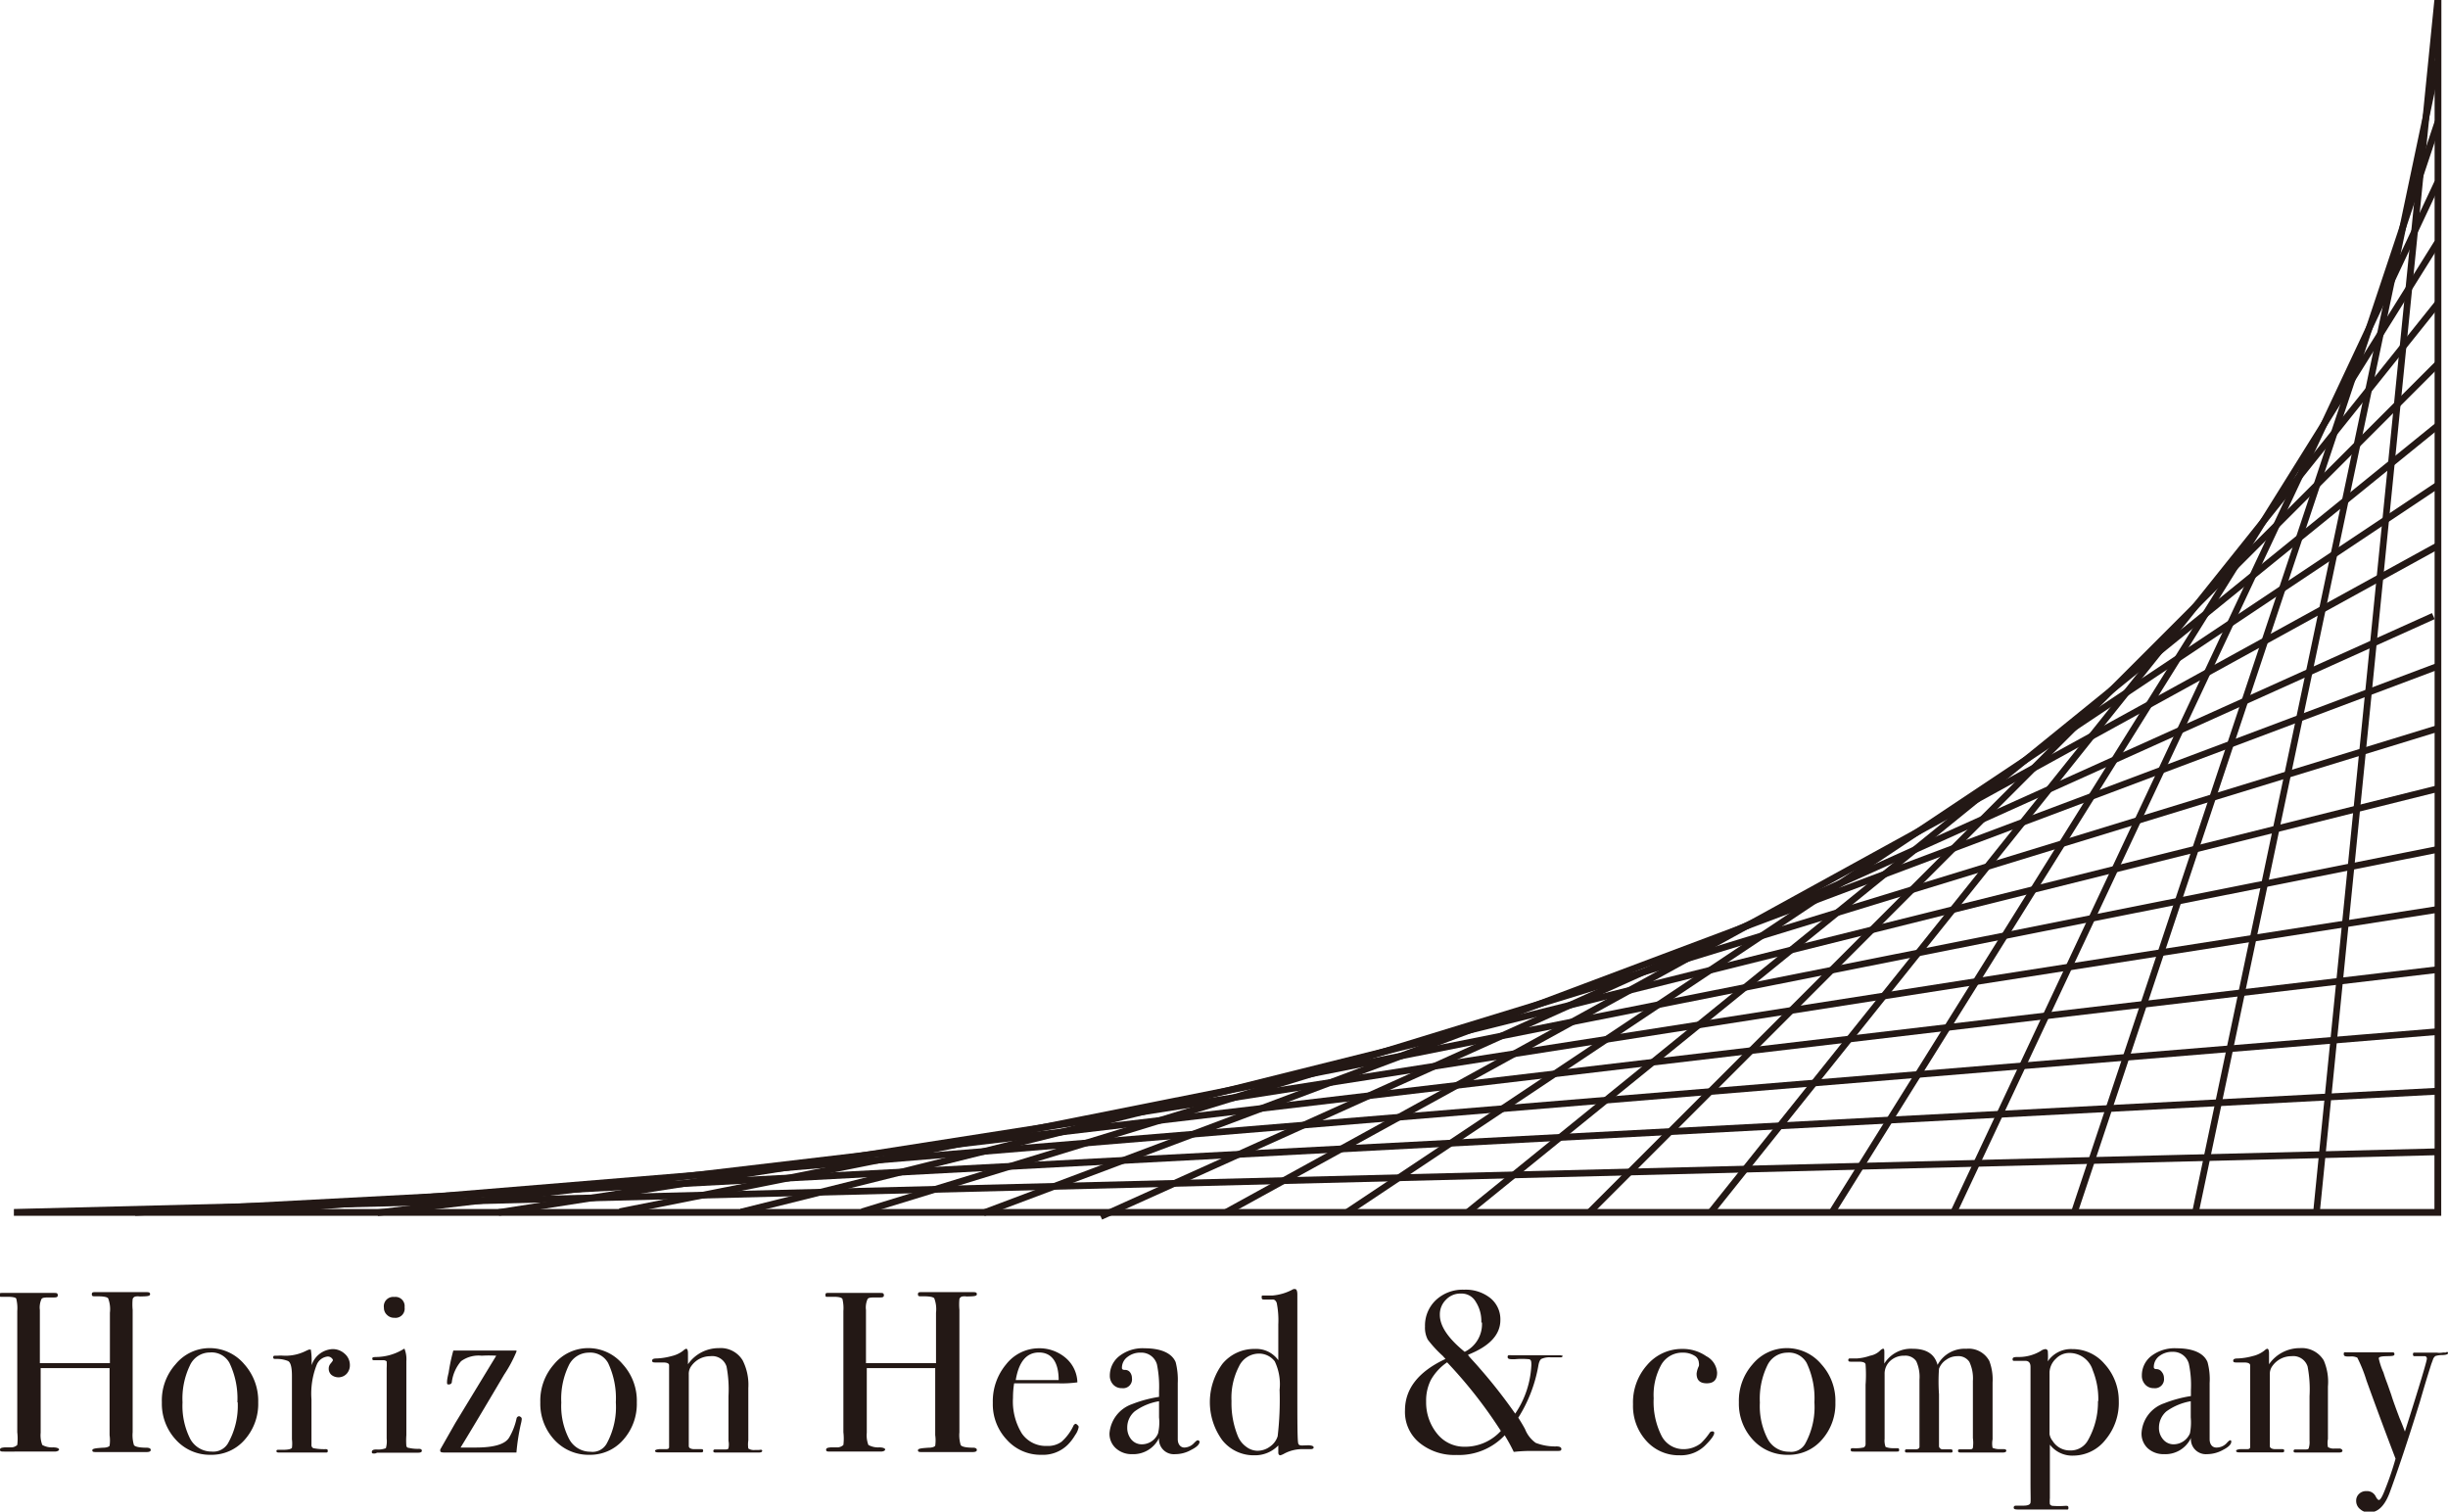 <svg xmlns="http://www.w3.org/2000/svg" width="151.69" height="93.66" viewBox="0 0 151.69 93.66"><defs><style>.cls-1{fill:#231815;}</style></defs><g id="レイヤー_2" data-name="レイヤー 2"><g id="ロゴ"><path class="cls-1" d="M9.34,89.84c0,.09-.09.13-.27.13H6c-.19,0-.28,0-.28-.11s.22-.13.66-.16c.23,0,.37-.06.41-.12a2.37,2.37,0,0,0,0-.66V84.77H2.52v4a1.68,1.68,0,0,0,.1.76,1.24,1.24,0,0,0,.67.15c.25,0,.37.07.37.13s-.09.13-.28.13H.28c-.19,0-.28,0-.28-.11s.09-.13.28-.15l.39,0a.56.56,0,0,0,.4-.15,3.32,3.32,0,0,0,0-.79V81.23a2.42,2.42,0,0,0-.06-.75c0-.08-.19-.12-.45-.13l-.52,0s-.08,0-.08-.12.06-.12.19-.12l.24,0q.36,0,1.68,0c.48,0,.82,0,1,0l.26,0c.17,0,.25,0,.25.15s-.15.13-.46.13-.49,0-.55.1a1.26,1.26,0,0,0-.1.68v3.29H6.81V81.34a1.89,1.89,0,0,0-.11-.9c-.08-.09-.34-.13-.8-.12-.14,0-.21,0-.21-.13s.08-.13.24-.13H9c.2,0,.3,0,.3.13s-.21.13-.63.14a.91.91,0,0,0-.27,0,.23.23,0,0,0-.18.16,3.62,3.62,0,0,0,0,.67v7.58a2.14,2.14,0,0,0,.08.8c.09.11.36.16.81.16C9.26,89.71,9.34,89.75,9.34,89.84Z"/><path class="cls-1" d="M16,86.89a3.34,3.34,0,0,1-.84,2.32,2.71,2.71,0,0,1-2.09.93,2.84,2.84,0,0,1-2.17-.93,3.28,3.28,0,0,1-.87-2.32,3.35,3.35,0,0,1,.85-2.36,2.72,2.72,0,0,1,2.11-1,2.8,2.8,0,0,1,2.15,1A3.4,3.4,0,0,1,16,86.89Zm-1.29,0a5.09,5.09,0,0,0-.49-2.44A1.26,1.26,0,0,0,13,83.8a1.36,1.36,0,0,0-1.24.82,4.73,4.73,0,0,0-.45,2.27,4.54,4.54,0,0,0,.47,2.25,1.5,1.5,0,0,0,1.34.8,1.06,1.06,0,0,0,1-.5A4.71,4.71,0,0,0,14.73,86.88Z"/><path class="cls-1" d="M21.68,84.58a.77.77,0,0,1-.2.54.7.7,0,0,1-.94.07.5.5,0,0,1-.17-.38.47.47,0,0,1,.13-.34c.08-.1.13-.16.13-.2s-.11-.22-.32-.22a.82.82,0,0,0-.68.5,4.86,4.86,0,0,0-.33,2.16v2.81a.2.2,0,0,0,.12.21,3.52,3.52,0,0,0,.74.06c.1,0,.15,0,.15.11s-.06.1-.18.1H17.36c-.15,0-.23,0-.23-.09s.07-.08.19-.08h.2q.48,0,.57-.12a2.16,2.16,0,0,0,0-.53V85.24c0-.52-.08-.83-.24-.91a1.83,1.83,0,0,0-.75-.13c-.11,0-.17,0-.17-.1s.05-.1.15-.1h.1a3,3,0,0,1,.42,0l.19,0a2.81,2.81,0,0,0,1.17-.3l.18-.08.12,0a4,4,0,0,1,.05.69v.28a1.44,1.44,0,0,1,1.29-1,1.09,1.09,0,0,1,.75.28A.92.92,0,0,1,21.68,84.58Z"/><path class="cls-1" d="M26.14,89.89q0,.12-.24.12l-.34,0-.71,0H23.36a.29.29,0,0,1-.17.05c-.1,0-.15,0-.15-.1s.09-.15.28-.15a1.35,1.35,0,0,0,.59-.08,1.52,1.52,0,0,0,.05-.59V84.77a3.63,3.63,0,0,0,0-.42s-.08-.07-.18-.07h-.56c-.1,0-.15,0-.15-.1s.08-.09.23-.1a3.3,3.3,0,0,0,1.62-.44l.14-.08a1.74,1.74,0,0,1,.12.78v4.58a4.52,4.52,0,0,0,0,.67.15.15,0,0,0,.15.12,2.43,2.43,0,0,0,.62.06C26.08,89.77,26.14,89.81,26.14,89.89ZM25.07,81a.57.57,0,0,1-.64.65.61.61,0,0,1-.45-.18.58.58,0,0,1-.19-.44.58.58,0,0,1,.64-.67A.57.57,0,0,1,25.07,81Z"/><path class="cls-1" d="M32.33,87.93a1.89,1.89,0,0,1-.06.32A13.08,13.08,0,0,0,32,90H27.67c-.26,0-.39,0-.39-.11a.28.28,0,0,1,0-.08l.94-1.65L30.75,84a7,7,0,0,0-.9,0,1.85,1.85,0,0,0-1.28.34A2.46,2.46,0,0,0,28,85.61c0,.11-.09.17-.18.17s-.12,0-.12-.11,0-.22.1-.62a11.41,11.41,0,0,1,.29-1.37c.66,0,1.92,0,3.78,0H32a.14.14,0,0,1,0,.07,8.23,8.23,0,0,1-.76,1.42q-1.68,2.85-2.7,4.52h.93c1.13,0,1.83-.2,2.08-.62a3.94,3.94,0,0,0,.46-1.19.17.17,0,0,1,.17-.13C32.3,87.8,32.33,87.85,32.33,87.93Z"/><path class="cls-1" d="M39.46,86.89a3.34,3.34,0,0,1-.84,2.32,2.71,2.71,0,0,1-2.1.93,2.86,2.86,0,0,1-2.17-.93,3.28,3.28,0,0,1-.87-2.32,3.4,3.4,0,0,1,.85-2.36,2.74,2.74,0,0,1,2.12-1,2.78,2.78,0,0,1,2.14,1A3.36,3.36,0,0,1,39.46,86.89Zm-1.3,0a5.1,5.1,0,0,0-.48-2.44,1.26,1.26,0,0,0-1.2-.64,1.38,1.38,0,0,0-1.25.82,4.73,4.73,0,0,0-.45,2.27,4.43,4.43,0,0,0,.48,2.25,1.49,1.49,0,0,0,1.33.8,1,1,0,0,0,1-.5A4.71,4.71,0,0,0,38.16,86.88Z"/><path class="cls-1" d="M47.23,89.89c0,.07-.07.11-.22.11H44.39c-.12,0-.19,0-.19-.1a.09.09,0,0,1,.08-.09l.55,0c.18,0,.29,0,.31-.08a1.22,1.22,0,0,0,0-.46V86.51a7.55,7.55,0,0,0-.12-1.84.93.93,0,0,0-1-.64,1.44,1.44,0,0,0-1.19.62.81.81,0,0,0-.15.51V89.6c0,.11.11.18.31.19h.43c.1,0,.15,0,.15.1s-.06.1-.17.1h-2.6q-.21,0-.21-.09c0-.06.08-.09.26-.11h.35c.15,0,.23,0,.26-.1l0-.21v-3.1c0-1.08,0-1.68,0-1.79s-.13-.17-.35-.17h-.42c-.19,0-.28,0-.28-.11s.1-.14.3-.14a4.09,4.09,0,0,0,.92-.15,1.82,1.82,0,0,0,.7-.33c.09-.08.15-.12.2-.12s.1.09.1.27v.69a2.31,2.31,0,0,1,1.91-1,1.59,1.59,0,0,1,1.48.76A3.36,3.36,0,0,1,46.37,86v3.25a1.6,1.6,0,0,0,0,.5.64.64,0,0,0,.42.09h.25Q47.23,89.8,47.23,89.89Z"/><path class="cls-1" d="M60.53,89.84c0,.09-.09.13-.27.13h-3.1c-.19,0-.28,0-.28-.11s.22-.13.66-.16c.23,0,.37-.06.41-.12a2.37,2.37,0,0,0,0-.66V84.77H53.71v4a1.68,1.68,0,0,0,.1.76,1.24,1.24,0,0,0,.67.15c.25,0,.37.07.37.13s-.09.13-.28.13h-3.1c-.19,0-.28,0-.28-.11s.09-.13.28-.15l.39,0a.56.56,0,0,0,.4-.15,3.32,3.32,0,0,0,0-.79V81.23a2.42,2.42,0,0,0-.06-.75c-.05-.08-.2-.12-.45-.13l-.52,0c-.05,0-.08,0-.08-.12s.06-.12.18-.12l.25,0c.23,0,.8,0,1.68,0,.48,0,.82,0,1,0l.26,0c.17,0,.25,0,.25.15s-.15.13-.46.13-.49,0-.55.1a1.26,1.26,0,0,0-.1.68v3.29H58V81.34a1.89,1.89,0,0,0-.11-.9c-.08-.09-.34-.13-.8-.12-.14,0-.21,0-.21-.13s.08-.13.24-.13h3.11c.2,0,.3,0,.3.13s-.21.13-.63.14a.91.91,0,0,0-.27,0,.23.23,0,0,0-.18.16,3.62,3.62,0,0,0,0,.67v7.58a2.14,2.14,0,0,0,.08.8c.09.11.36.16.81.16C60.45,89.71,60.53,89.75,60.53,89.84Z"/><path class="cls-1" d="M66.84,88.42a1.22,1.22,0,0,1-.22.5,3,3,0,0,1-.45.59,2.18,2.18,0,0,1-1.64.63,2.8,2.8,0,0,1-2.14-.93,3.2,3.2,0,0,1-.87-2.29,3.56,3.56,0,0,1,.82-2.38,2.59,2.59,0,0,1,2-1,2.51,2.51,0,0,1,1.7.6,2.06,2.06,0,0,1,.72,1.51,6.86,6.86,0,0,1-1.21.06h-1l-1.71,0a5.72,5.72,0,0,0-.07.9,3.78,3.78,0,0,0,.55,2.21,1.8,1.8,0,0,0,1.55.77,1.43,1.43,0,0,0,.91-.26,3.06,3.06,0,0,0,.74-1,.18.18,0,0,1,.16-.11C66.8,88.32,66.84,88.35,66.84,88.42ZM65.6,85.51c0-1.14-.45-1.71-1.22-1.71s-1.25.57-1.44,1.71Z"/><path class="cls-1" d="M74.33,89.33c0,.16-.17.33-.51.5a2,2,0,0,1-1,.27.92.92,0,0,1-1-1,1.77,1.77,0,0,1-1.67,1,1.44,1.44,0,0,1-1-.36,1.2,1.2,0,0,1-.4-.94A2.09,2.09,0,0,1,70.15,87a7.86,7.86,0,0,1,1.67-.45v-.36a6.82,6.82,0,0,0-.13-1.65,1,1,0,0,0-1-.73,1.27,1.27,0,0,0-.83.27.83.83,0,0,0-.34.68q0,.12.18.12A.38.38,0,0,1,70,85a.59.59,0,0,1,.14.38.55.55,0,0,1-.62.63.7.7,0,0,1-.54-.22.79.79,0,0,1-.21-.56,1.53,1.53,0,0,1,.53-1.16,2.34,2.34,0,0,1,1.62-.53c1,0,1.69.29,1.93.86a4.4,4.4,0,0,1,.13,1.3V88.4c0,.44,0,.7,0,.77,0,.34.19.52.41.52A.85.85,0,0,0,74,89.4c.1-.1.17-.16.21-.16S74.33,89.27,74.33,89.33Zm-2.51-1.51v-1a3.53,3.53,0,0,0-1.51.63,1.3,1.3,0,0,0-.46,1,1.12,1.12,0,0,0,.26.75.84.84,0,0,0,.65.29,1.09,1.09,0,0,0,1-.68A3,3,0,0,0,71.82,87.82Z"/><path class="cls-1" d="M81.4,89.69c0,.06-.07.1-.2.1h-.43a2.37,2.37,0,0,0-1.18.27,1.1,1.1,0,0,1-.25.11c-.08,0-.13-.06-.13-.17l0-.44a2,2,0,0,1-1.46.61,2.49,2.49,0,0,1-2-.92,4,4,0,0,1,0-4.75,2.55,2.55,0,0,1,2-.92,1.68,1.68,0,0,1,1.46.7V82.06a5.45,5.45,0,0,0-.1-1.34c-.06-.14-.14-.21-.26-.2l-.49,0c-.12,0-.18,0-.18-.13s0-.12.15-.12h.52a3.21,3.21,0,0,0,1.3-.4l.1,0c.09,0,.14.12.14.34v5.62c0,2.25,0,3.46.06,3.62s.24.1.67.1C81.33,89.57,81.4,89.61,81.4,89.69Zm-2.11-3.58a3.28,3.28,0,0,0-.3-1.76,1.22,1.22,0,0,0-1-.48,1.37,1.37,0,0,0-1.22.8,4.22,4.22,0,0,0-.46,2.14,5.39,5.39,0,0,0,.4,2.19,1.52,1.52,0,0,0,.51.64,1.17,1.17,0,0,0,.69.25,1.31,1.31,0,0,0,.8-.27,1.22,1.22,0,0,0,.46-.63A19.3,19.3,0,0,0,79.29,86.11Z"/><path class="cls-1" d="M96.83,84a.1.1,0,0,1-.09.1l-.66,0a1.21,1.21,0,0,0-.57.1c-.09.06-.15.2-.19.44a8.87,8.87,0,0,1-1.24,3.2c.19.3.33.54.42.71a1.89,1.89,0,0,0,.66.85,3.34,3.34,0,0,0,1.29.22c.2,0,.3.06.3.16s-.07.12-.2.12-.68,0-1.31,0l-.44,0a9.58,9.58,0,0,0-1,.06,10.33,10.33,0,0,0-.49-.91l-.07-.12a3.9,3.9,0,0,1-3,1.22,3.42,3.42,0,0,1-2.29-.76,2.47,2.47,0,0,1-.89-2c0-1.35.84-2.41,2.51-3.19l-.18-.2A7.16,7.16,0,0,1,88.47,83a1.6,1.6,0,0,1-.17-.81A2.17,2.17,0,0,1,89,80.53a2.42,2.42,0,0,1,1.72-.62,2.45,2.45,0,0,1,1.63.52,1.69,1.69,0,0,1,.62,1.36c0,.9-.66,1.62-2,2.15,0,.07.29.34.71.83a32.22,32.22,0,0,1,2.21,2.82,5.82,5.82,0,0,0,1-3c0-.21,0-.33-.13-.37a4.47,4.47,0,0,0-.91,0c-.28,0-.43,0-.43-.14s.08-.11.25-.11h3Q96.83,84,96.83,84ZM93,88.66a28.67,28.67,0,0,0-3.33-4.25,3.27,3.27,0,0,0-1,1.08,2.82,2.82,0,0,0-.3,1.34,3.07,3.07,0,0,0,.68,2,2.14,2.14,0,0,0,1.7.81A3,3,0,0,0,93,88.66Zm-1.21-6.72a2.21,2.21,0,0,0-.35-1.29,1,1,0,0,0-.9-.5,1.22,1.22,0,0,0-.94.38,1.27,1.27,0,0,0-.38.94c0,.7.52,1.46,1.54,2.29A1.91,1.91,0,0,0,91.83,81.94Z"/><path class="cls-1" d="M106.4,85.05c0,.44-.21.66-.64.66s-.63-.2-.63-.6a1.41,1.41,0,0,1,.14-.47.49.49,0,0,0,0-.2A.54.54,0,0,0,105,84a1.36,1.36,0,0,0-.73-.19,1.5,1.5,0,0,0-1.33.75,3.88,3.88,0,0,0-.47,2.08,4.67,4.67,0,0,0,.49,2.33,1.52,1.52,0,0,0,1.37.82,1.74,1.74,0,0,0,1.07-.37,4,4,0,0,0,.55-.66.19.19,0,0,1,.13-.07c.09,0,.14,0,.14.11s-.16.36-.5.7a2.14,2.14,0,0,1-1.64.67,2.69,2.69,0,0,1-2.07-.9,3.21,3.21,0,0,1-.82-2.26,3.48,3.48,0,0,1,.87-2.43,2.83,2.83,0,0,1,2.18-1,2.55,2.55,0,0,1,1.49.45A1.24,1.24,0,0,1,106.4,85.05Z"/><path class="cls-1" d="M113.73,86.89a3.34,3.34,0,0,1-.84,2.32,2.71,2.71,0,0,1-2.1.93,2.86,2.86,0,0,1-2.17-.93,3.28,3.28,0,0,1-.87-2.32,3.4,3.4,0,0,1,.85-2.36,2.74,2.74,0,0,1,2.12-1,2.78,2.78,0,0,1,2.14,1A3.36,3.36,0,0,1,113.73,86.89Zm-1.3,0a5.1,5.1,0,0,0-.48-2.44,1.26,1.26,0,0,0-1.2-.64,1.38,1.38,0,0,0-1.25.82,4.73,4.73,0,0,0-.45,2.27,4.43,4.43,0,0,0,.48,2.25,1.49,1.49,0,0,0,1.33.8,1,1,0,0,0,1-.5A4.71,4.71,0,0,0,112.43,86.88Z"/><path class="cls-1" d="M124.32,89.89c0,.07-.08.11-.24.11h-2.57q-.18,0-.18-.09c0-.08,0-.11.15-.11H122c.14,0,.23,0,.25-.1a2.2,2.2,0,0,0,0-.6V85.56a2.38,2.38,0,0,0-.22-1.18.81.81,0,0,0-.75-.35,1.15,1.15,0,0,0-.68.22,1.12,1.12,0,0,0-.45.56,11.24,11.24,0,0,0,0,1.58v2.7c0,.31,0,.49,0,.54a.23.23,0,0,0,.25.17h.41c.12,0,.18,0,.18.11s-.07.09-.21.09h-2.57c-.11,0-.17,0-.17-.11a.09.09,0,0,1,.08-.09h.58q.22,0,.24-.15V85.48a2.33,2.33,0,0,0-.2-1.14A.81.81,0,0,0,118,84a1.24,1.24,0,0,0-.87.32,1.07,1.07,0,0,0-.35.83v4a1.14,1.14,0,0,0,.06.5s.18.08.42.08h.26c.11,0,.16,0,.16.11s-.06.1-.19.1h-.14c-.23,0-.58,0-1.07,0h-1.4c-.13,0-.2,0-.2-.11s.07-.1.19-.1a2.19,2.19,0,0,0,.63-.05.27.27,0,0,0,.1-.18v-3.7a8.54,8.54,0,0,0,0-1.25c0-.12-.16-.18-.41-.18h-.47c-.12,0-.19,0-.19-.1a.09.09,0,0,1,.07-.1l.46,0a3.07,3.07,0,0,0,.82-.17,1.2,1.2,0,0,0,.57-.27c.1-.1.18-.16.23-.16s.07,0,.08.12,0,.34,0,.8a1.94,1.94,0,0,1,1.76-.92c.84,0,1.36.32,1.54,1a1.9,1.9,0,0,1,1.78-1,1.45,1.45,0,0,1,1.43.76,3.26,3.26,0,0,1,.2,1.33v3.52a1.4,1.4,0,0,0,0,.53,1.13,1.13,0,0,0,.44.08h.25C124.27,89.79,124.32,89.82,124.32,89.89Z"/><path class="cls-1" d="M131.29,86.81a3.56,3.56,0,0,1-.81,2.38,2.55,2.55,0,0,1-2,1,1.74,1.74,0,0,1-1.46-.68v3.32a2.11,2.11,0,0,0,0,.37.23.23,0,0,0,.14.1,5.28,5.28,0,0,0,.84,0c.11,0,.17,0,.17.13s-.06.1-.18.1h-2.8c-.27,0-.41,0-.41-.11s.06-.13.17-.13h.43c.27,0,.42-.06.44-.19s0-.49,0-1.31v-7.1c0-.26-.12-.39-.38-.37h-.6c-.09,0-.13,0-.13-.11s.11-.13.32-.13a2.67,2.67,0,0,0,1.42-.37.59.59,0,0,1,.29-.12.16.16,0,0,1,.15.11,3.92,3.92,0,0,1,0,.65,1.73,1.73,0,0,1,1.51-.76,2.6,2.6,0,0,1,2,.91A3.38,3.38,0,0,1,131.29,86.81Zm-1.27,0a4.74,4.74,0,0,0-.34-1.9,1.51,1.51,0,0,0-1.42-1.08,1.15,1.15,0,0,0-.86.35A1.23,1.23,0,0,0,127,85c0,.42,0,1.3,0,2.64,0,.68,0,1.08,0,1.22a.88.88,0,0,0,.19.42,1.25,1.25,0,0,0,1.07.59,1.22,1.22,0,0,0,1.12-.63A4.76,4.76,0,0,0,130,86.81Z"/><path class="cls-1" d="M138.26,89.33c0,.16-.17.33-.5.5a2.07,2.07,0,0,1-1,.27.93.93,0,0,1-1-1,1.75,1.75,0,0,1-1.67,1,1.45,1.45,0,0,1-1-.36,1.23,1.23,0,0,1-.39-.94,2.07,2.07,0,0,1,1.4-1.85,7.73,7.73,0,0,1,1.66-.45v-.36a6.33,6.33,0,0,0-.13-1.65,1,1,0,0,0-1-.73,1.3,1.3,0,0,0-.84.27.85.85,0,0,0-.33.68c0,.08.06.12.17.12a.4.4,0,0,1,.32.17.59.59,0,0,1,.14.38.56.56,0,0,1-.63.63.69.69,0,0,1-.53-.22.79.79,0,0,1-.21-.56,1.52,1.52,0,0,1,.52-1.16,2.37,2.37,0,0,1,1.63-.53c1,0,1.69.29,1.92.86a4.08,4.08,0,0,1,.13,1.3V88.4c0,.44,0,.7,0,.77,0,.34.18.52.41.52a.86.86,0,0,0,.66-.29c.09-.1.16-.16.21-.16S138.26,89.27,138.26,89.33Zm-2.51-1.51v-1a3.65,3.65,0,0,0-1.51.63,1.33,1.33,0,0,0-.46,1,1.08,1.08,0,0,0,.27.75.84.84,0,0,0,.65.29,1.11,1.11,0,0,0,1-.68A3.5,3.5,0,0,0,135.75,87.82Z"/><path class="cls-1" d="M145.15,89.89c0,.07-.08.11-.22.11h-2.62c-.12,0-.19,0-.19-.1a.09.09,0,0,1,.08-.09l.55,0c.18,0,.29,0,.31-.08a1.22,1.22,0,0,0,.05-.46V86.51a7.55,7.55,0,0,0-.12-1.84.93.93,0,0,0-1-.64,1.44,1.44,0,0,0-1.19.62.81.81,0,0,0-.15.51V89.6c0,.11.11.18.31.19h.43c.1,0,.15,0,.15.1s-.06.1-.17.1h-2.6q-.21,0-.21-.09c0-.06.08-.09.25-.11h.36c.14,0,.23,0,.26-.1l0-.21v-3.1c0-1.08,0-1.68,0-1.79s-.14-.17-.35-.17h-.42c-.19,0-.28,0-.28-.11s.1-.14.3-.14a4.09,4.09,0,0,0,.92-.15,1.82,1.82,0,0,0,.7-.33c.09-.08.15-.12.2-.12s.1.09.1.27v.69a2.31,2.31,0,0,1,1.91-1,1.59,1.59,0,0,1,1.48.76,3.36,3.36,0,0,1,.26,1.62v3.25a1.31,1.31,0,0,0,0,.5.64.64,0,0,0,.42.09H145Q145.15,89.8,145.15,89.89Z"/><path class="cls-1" d="M151.69,83.84c0,.07-.11.11-.34.12a1.43,1.43,0,0,0-.44.06.43.43,0,0,0-.16.24l-.1.27-.11.35q-.21.66-.6,2c-.75,2.42-1.38,4.29-1.87,5.62-.31.81-.72,1.21-1.26,1.21a.79.79,0,0,1-.56-.2A.64.64,0,0,1,146,93a.57.57,0,0,1,.18-.44.61.61,0,0,1,.46-.17.59.59,0,0,1,.56.31q.12.24.21.24c.09,0,.22-.23.4-.7a18.63,18.63,0,0,0,.63-1.86c-.71-1.85-1.3-3.46-1.8-4.84a8.87,8.87,0,0,0-.57-1.42.86.86,0,0,0-.46-.07c-.25,0-.38,0-.38-.15s.06-.11.19-.11l.48,0,.5,0h.26l.82,0,.73,0c.1,0,.16,0,.16.12s-.18.11-.53.12-.44.06-.44.14a4.24,4.24,0,0,0,.29.87q.1.33.24.69l.25.71c.06.21.23.69.51,1.43.1.23.21.5.33.83.91-2.86,1.36-4.37,1.36-4.51a.15.15,0,0,0-.1-.16c-.08,0-.28,0-.62,0-.09,0-.14,0-.14-.12s.06-.1.17-.1l.12,0c.32,0,.59,0,.79,0h.4a1.15,1.15,0,0,0,.34,0,.54.54,0,0,1,.19,0C151.65,83.74,151.69,83.77,151.69,83.84Z"/><rect class="cls-1" x="109.57" y="37.36" width="75.47" height="0.41" transform="translate(95.26 180.41) rotate(-84.29)"/><polygon class="cls-1" points="136.24 75.16 135.84 75.08 150.86 3.73 151.26 3.82 136.24 75.16"/><rect class="cls-1" x="104.17" y="41.12" width="71.25" height="0.41" transform="translate(56.38 160.88) rotate(-71.56)"/><rect class="cls-1" x="100.76" y="43" width="70.55" height="0.41" transform="translate(39.09 147.96) rotate(-64.83)"/><rect class="cls-1" x="96.86" y="44.87" width="70.85" height="0.41" transform="translate(23.98 133.41) rotate(-58.02)"/><rect class="cls-1" x="92.46" y="46.75" width="72.13" height="0.41" transform="translate(11.57 117.99) rotate(-51.34)"/><rect class="cls-1" x="87.6" y="48.63" width="74.35" height="0.41" transform="translate(2.01 102.53) rotate(-45)"/><rect class="cls-1" x="82.31" y="50.51" width="77.41" height="0.41" transform="translate(-4.92 87.56) rotate(-39.04)"/><rect class="cls-1" x="76.65" y="52.38" width="81.23" height="0.41" transform="translate(-9.48 73.88) rotate(-33.69)"/><polygon class="cls-1" points="76.06 75.3 75.86 74.94 150.96 33.63 151.16 34 76.06 75.3"/><rect class="cls-1" x="64.38" y="56.14" width="90.74" height="0.41" transform="matrix(0.91, -0.41, 0.41, 0.91, -13.48, 50.5)"/><rect class="cls-1" x="57.87" y="58.02" width="96.25" height="0.41" transform="translate(-13.71 41.01) rotate(-20.6)"/><rect class="cls-1" x="51.17" y="59.89" width="102.15" height="0.41" transform="translate(-13.13 32.63) rotate(-17.05)"/><rect class="cls-1" x="44.3" y="61.77" width="108.38" height="0.41" transform="translate(-12.07 25.69) rotate(-14.01)"/><rect class="cls-1" x="37.29" y="63.65" width="114.88" height="0.41" transform="translate(-10.65 19.74) rotate(-11.27)"/><polygon class="cls-1" points="30.93 75.33 30.87 74.92 151.03 56.14 151.09 56.55 30.93 75.33"/><rect class="cls-1" x="22.95" y="67.4" width="128.55" height="0.41" transform="translate(-7.32 10.69) rotate(-6.73)"/><rect class="cls-1" x="15.64" y="69.28" width="135.65" height="0.41" transform="translate(-5.42 7.09) rotate(-4.71)"/><polygon class="cls-1" points="8.38 75.33 8.36 74.91 151.05 67.4 151.07 67.82 8.38 75.33"/><path class="cls-1" d="M151.27,75.33H.86v-.42l150-3.75V0h.42ZM17.44,74.91H150.85V71.58Z"/></g></g></svg>